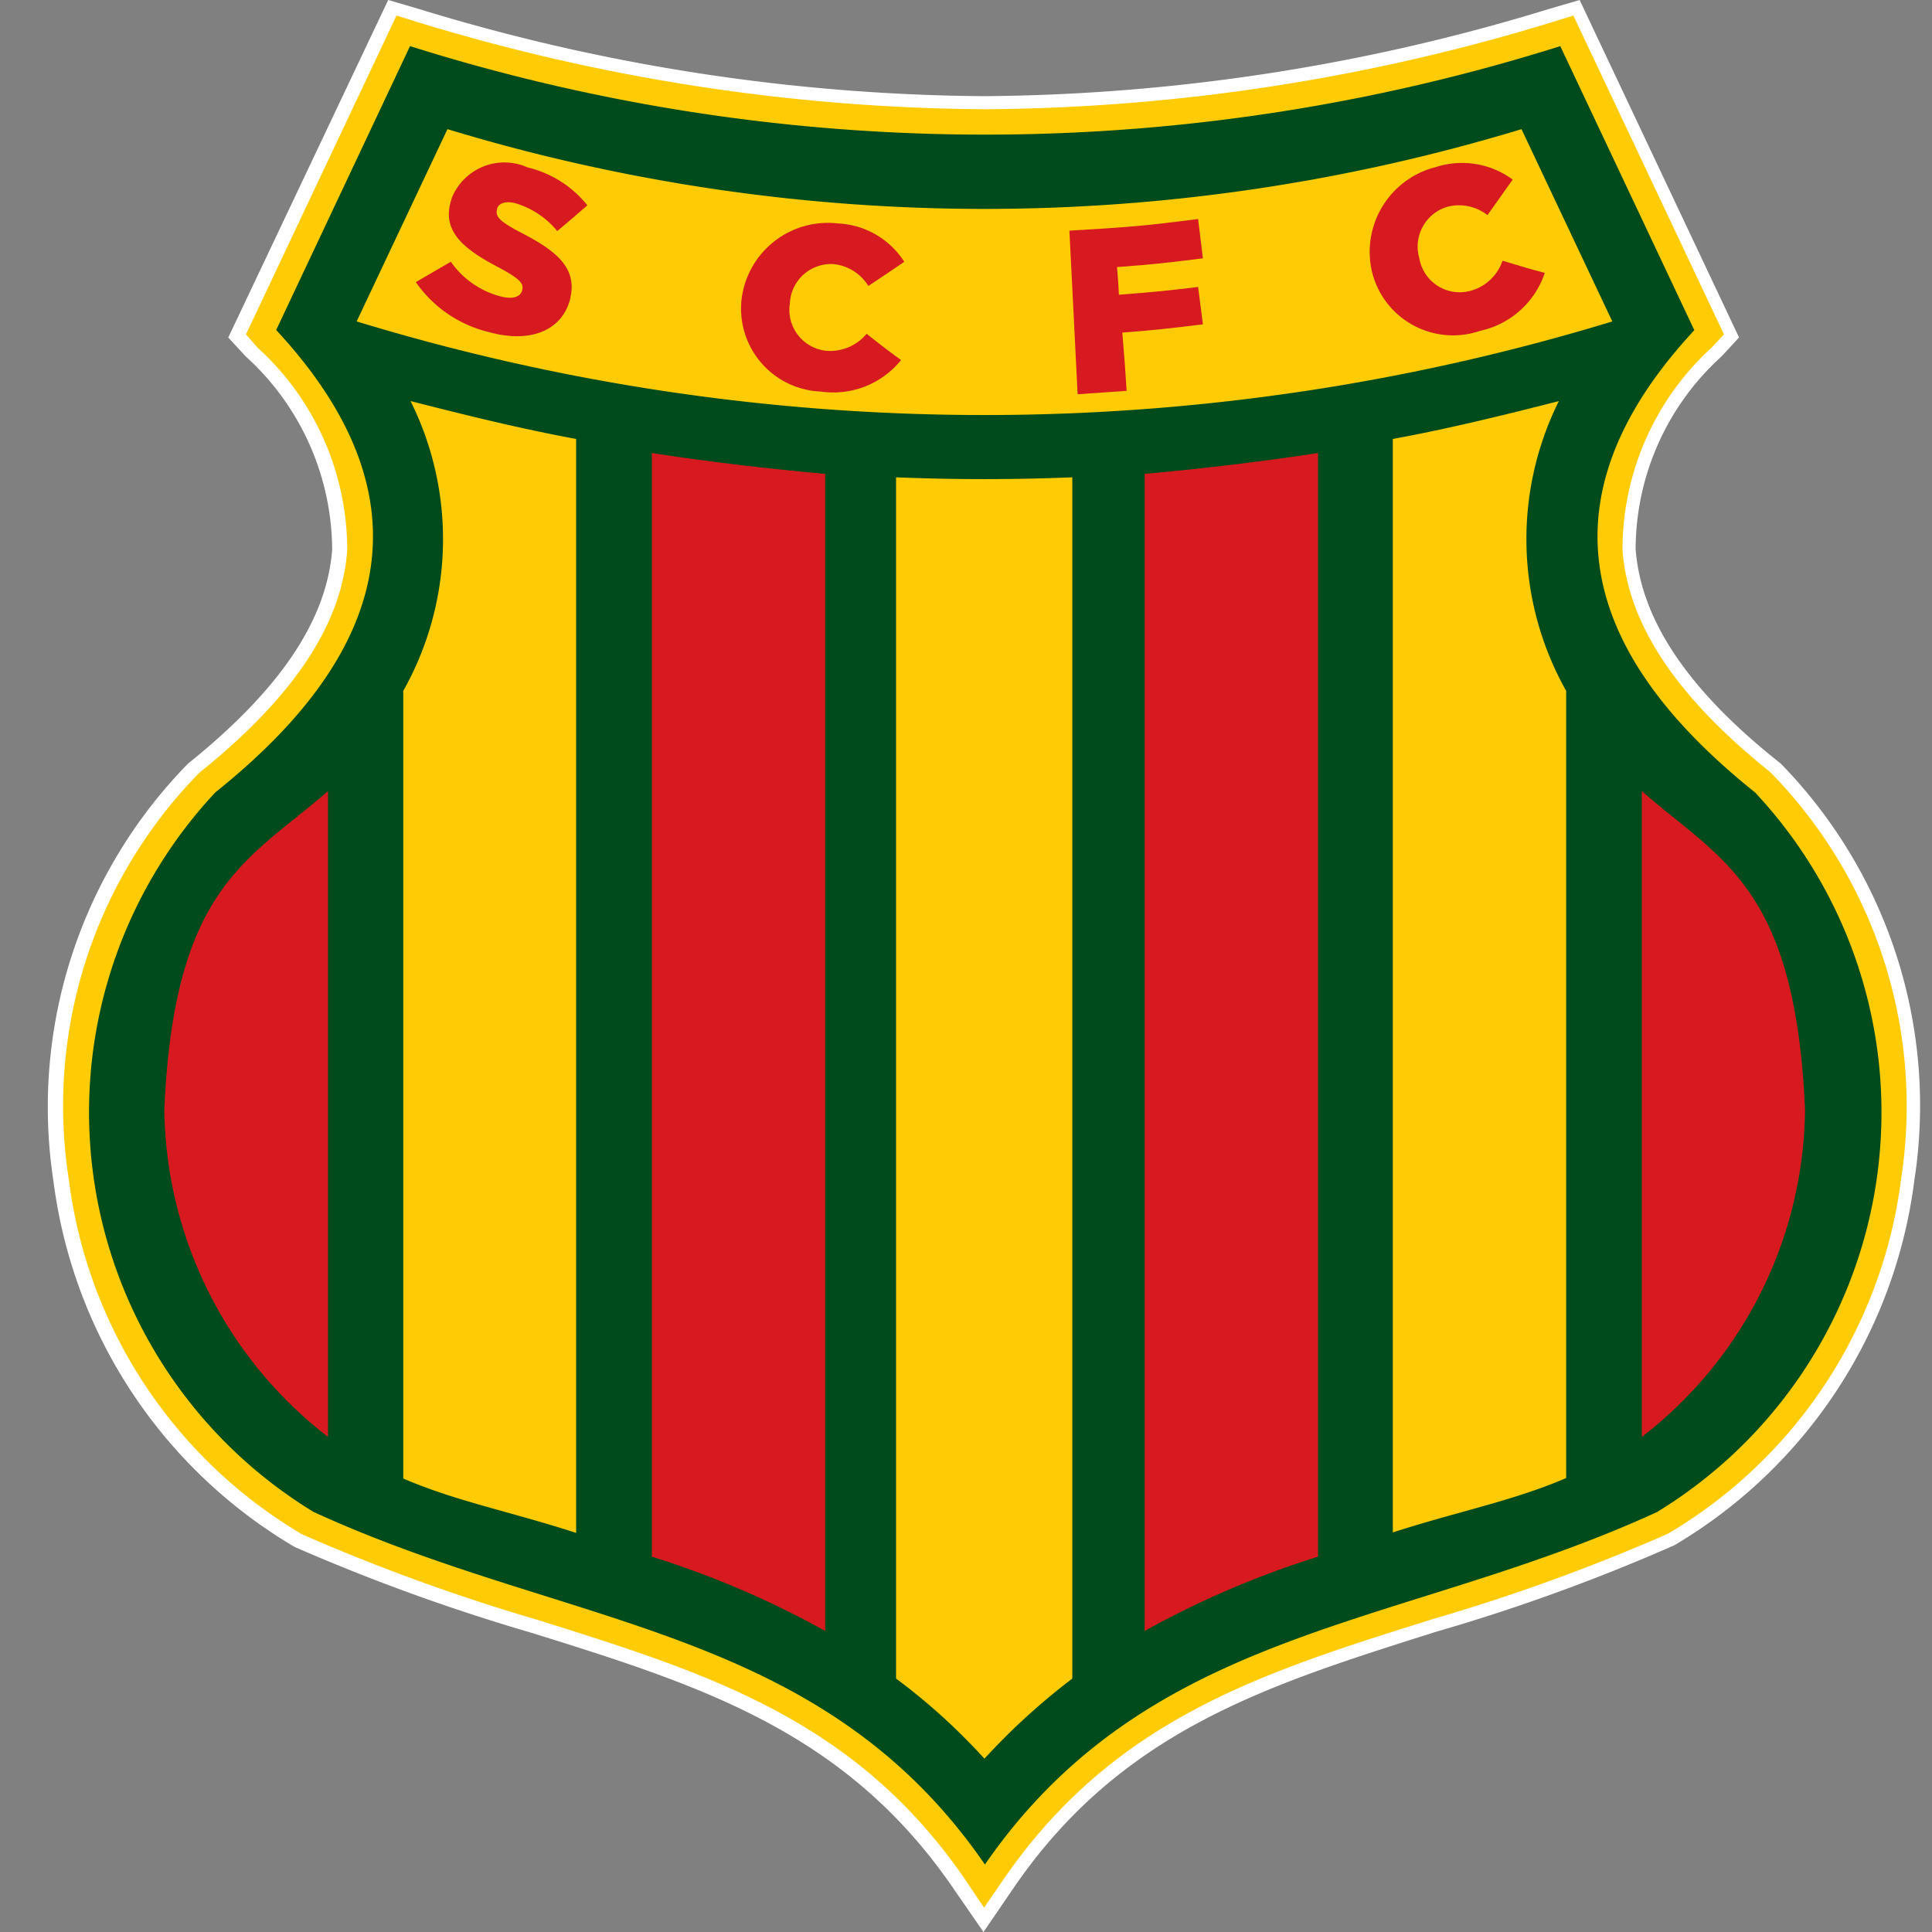 <svg xmlns="http://www.w3.org/2000/svg" width="40" height="40" viewBox="0 0 40 40">
  <rect x="0" y="0" width="40" height="40" fill="#808080" stroke="none"/>
  <g id="Grupo_9264" data-name="Grupo 9264" transform="translate(-491 -1331)">
    <g id="Grupo_9160" data-name="Grupo 9160" transform="translate(481.898 1328.9)">
      <g id="Grupo_9159" data-name="Grupo 9159" transform="translate(10.102 2.1)">
        <path id="Caminho_22406" data-name="Caminho 22406" d="M31.576,43.872c-2.272-3.3-5.318-4.252-8.846-5.358a40.606,40.606,0,0,1-4.845-1.759l-.02-.01-.02-.01a9.986,9.986,0,0,1-4.815-7.349A9.844,9.844,0,0,1,15.7,21.012l.02-.02.02-.02c1.94-1.558,2.945-3.066,3.056-4.6a5.658,5.658,0,0,0-1.86-4.2L16.7,11.9l3.116-6.6.422.131A40.948,40.948,0,0,0,32,7.24,40.948,40.948,0,0,0,43.76,5.431l.422-.131L47.3,11.9l-.241.261a5.673,5.673,0,0,0-1.86,4.2c.111,1.538,1.116,3.046,3.056,4.6l.02.02.02.02a9.875,9.875,0,0,1,2.674,8.374,9.986,9.986,0,0,1-4.815,7.349l-.02.01-.02.01a40.11,40.11,0,0,1-4.855,1.759c-3.529,1.106-6.575,2.061-8.856,5.358l-.422.613Z" transform="translate(-12.637 -4.978)" fill="#fff" fill-rule="evenodd"/>
        <path id="Caminho_22407" data-name="Caminho 22407" d="M29.464,42.1l-.653-.945c-2.222-3.217-5.217-4.162-8.7-5.248a40.74,40.74,0,0,1-4.886-1.769l-.04-.02a10.307,10.307,0,0,1-4.976-7.56,10.155,10.155,0,0,1,2.744-8.605l.05-.05c1.9-1.528,2.865-2.966,2.976-4.423a5.433,5.433,0,0,0-1.789-4l-.362-.392L17.139,2.1l.653.191a40.8,40.8,0,0,0,11.681,1.8,40.744,40.744,0,0,0,11.681-1.8l.653-.191,3.3,6.987-.362.392a5.4,5.4,0,0,0-1.779,3.991c.111,1.458,1.076,2.905,2.956,4.4l.05.04a10.136,10.136,0,0,1,2.765,8.625,10.275,10.275,0,0,1-4.956,7.55l-.04.02a39.425,39.425,0,0,1-4.906,1.779c-3.478,1.1-6.484,2.031-8.716,5.258ZM14.5,8.976l.111.121a5.935,5.935,0,0,1,1.93,4.413c-.121,1.618-1.156,3.187-3.157,4.805a9.55,9.55,0,0,0-2.614,8.153,9.706,9.706,0,0,0,4.675,7.137,41.785,41.785,0,0,0,4.835,1.759c3.579,1.126,6.665,2.091,9,5.469l.2.281.2-.281c2.332-3.378,5.428-4.343,9-5.469a38.9,38.9,0,0,0,4.815-1.749,9.728,9.728,0,0,0,4.695-7.148,9.6,9.6,0,0,0-2.594-8.133c-2.031-1.629-3.066-3.2-3.177-4.825A5.958,5.958,0,0,1,44.342,9.1l.111-.121L41.507,2.763l-.2.06a41.035,41.035,0,0,1-11.832,1.82,41.152,41.152,0,0,1-11.842-1.82l-.2-.06Z" transform="translate(-10.102 -2.1)" fill="#fff"/>
      </g>
      <path id="Caminho_22408" data-name="Caminho 22408" d="M31.876,43.872c-2.272-3.3-5.318-4.252-8.846-5.358a40.606,40.606,0,0,1-4.845-1.759l-.02-.01-.02-.01a9.986,9.986,0,0,1-4.815-7.349A9.844,9.844,0,0,1,16,21.012l.02-.02.02-.02c1.94-1.558,2.945-3.066,3.056-4.6a5.658,5.658,0,0,0-1.86-4.2L17,11.9l3.116-6.6.422.131A40.948,40.948,0,0,0,32.3,7.24,40.948,40.948,0,0,0,44.06,5.431l.422-.131L47.6,11.9l-.241.261a5.673,5.673,0,0,0-1.86,4.2c.111,1.538,1.116,3.046,3.056,4.6l.02.02.02.02a9.875,9.875,0,0,1,2.674,8.374,9.986,9.986,0,0,1-4.815,7.349l-.02.01-.02.01a40.109,40.109,0,0,1-4.855,1.759c-3.529,1.106-6.575,2.061-8.856,5.358l-.422.613Z" transform="translate(-2.805 -2.878)" fill="#ffcb05" fill-rule="evenodd"/>
      <path id="Caminho_22409" data-name="Caminho 22409" d="M36.883,49.248c-3.418-4.966-8.615-4.876-13.9-7.3a9.691,9.691,0,0,1-2.031-14.9c2.775-2.222,5.057-5.479,1.257-9.57L24.98,11.6a39.611,39.611,0,0,0,23.815,0l2.775,5.881c-3.8,4.091-1.518,7.349,1.257,9.57a9.69,9.69,0,0,1-2.031,14.9C45.518,44.372,40.311,44.282,36.883,49.248Z" transform="translate(-7.389 -8.545)" fill="#004b1c" fill-rule="evenodd"/>
      <path id="Caminho_22410" data-name="Caminho 22410" d="M73.6,32.681,75.48,28.7a38.259,38.259,0,0,0,22.237,0l1.88,3.981A44.566,44.566,0,0,1,73.6,32.681Z" transform="translate(-57.114 -23.926)" fill="#ffcb05" fill-rule="evenodd"/>
      <path id="Caminho_22411" data-name="Caminho 22411" d="M83.351,84.7c1.146.292,2.282.573,3.428.784v22.649c-1.327-.432-2.483-.653-3.579-1.126V90.7a6.408,6.408,0,0,0,.151-6Zm11.882,28.108a12.716,12.716,0,0,0-1.83-1.659V86.278q1.825.075,3.649,0v24.871a13.787,13.787,0,0,0-1.82,1.659ZM107.126,84.7c-1.146.292-2.282.573-3.438.784v22.639c1.337-.432,2.493-.653,3.589-1.126V90.7A6.408,6.408,0,0,1,107.126,84.7Z" transform="translate(-65.749 -74.296)" fill="#ffcb05" fill-rule="evenodd"/>
      <path id="Caminho_22412" data-name="Caminho 22412" d="M64.573,102.4v13.37A8.66,8.66,0,0,0,67.951,109c-.2-4.644-1.749-5.167-3.378-6.6Zm-6.705-7c-1.176.181-2.372.322-3.589.432v23.956a19.1,19.1,0,0,1,3.589-1.538V95.4Zm-13.792,0c1.176.181,2.362.322,3.589.432v23.956a19.1,19.1,0,0,0-3.589-1.538V95.4Zm-6.705,7v13.37A8.693,8.693,0,0,1,33.982,109C34.183,104.357,35.731,103.834,37.37,102.4Z" transform="translate(-21.478 -83.921)" fill="#d71920" fill-rule="evenodd"/>
      <path id="Caminho_22413" data-name="Caminho 22413" d="M85.8,38.3l.724-.422a1.811,1.811,0,0,0,1.015.714c.261.07.422.02.462-.121v-.01c.04-.131-.06-.241-.5-.472-.684-.362-1.186-.734-.965-1.4v-.01a1.173,1.173,0,0,1,1.578-.653,2.243,2.243,0,0,1,1.236.784c-.241.211-.372.322-.623.533a1.768,1.768,0,0,0-.854-.573c-.221-.06-.362,0-.392.111v.01c-.04.151.05.251.493.483.724.372,1.166.724,1.025,1.347v.01c-.161.674-.834.945-1.7.7A2.564,2.564,0,0,1,85.8,38.3Z" transform="translate(-68.088 -30.359)" fill="#d71920"/>
      <path id="Caminho_22414" data-name="Caminho 22414" d="M152.765,49.6h0a1.8,1.8,0,0,1,1.99-1.558,1.725,1.725,0,0,1,1.377.794c-.292.2-.442.3-.744.5a.958.958,0,0,0-.724-.452.853.853,0,0,0-.9.8v.01a.852.852,0,0,0,.754.985.98.98,0,0,0,.834-.352c.281.221.422.332.714.543a1.8,1.8,0,0,1-1.659.653A1.72,1.72,0,0,1,152.765,49.6Z" transform="translate(-128.308 -41.316)" fill="#d71920"/>
      <path id="Caminho_22415" data-name="Caminho 22415" d="M220.4,47.441c1.066-.06,1.6-.1,2.664-.241.04.322.06.493.1.814-.714.09-1.066.131-1.779.181.02.231.03.342.04.573.653-.05.985-.08,1.639-.161.04.312.06.462.1.774-.663.08-1.005.121-1.669.171.04.483.06.724.09,1.206-.4.03-.6.04-1.015.07C220.5,49.462,220.47,48.788,220.4,47.441Z" transform="translate(-189.157 -40.566)" fill="#d71920"/>
      <path id="Caminho_22416" data-name="Caminho 22416" d="M282.277,37.942h0a1.81,1.81,0,0,1,1.327-2.161,1.764,1.764,0,0,1,1.588.261c-.211.292-.312.442-.523.734a.958.958,0,0,0-.834-.171.86.86,0,0,0-.573,1.076v.01a.848.848,0,0,0,1.056.653.963.963,0,0,0,.663-.623c.342.1.523.161.875.251a1.813,1.813,0,0,1-1.337,1.2A1.727,1.727,0,0,1,282.277,37.942Z" transform="translate(-244.771 -30.223)" fill="#d71920"/>
    </g>
    <rect id="Retângulo_6816" data-name="Retângulo 6816" width="40" height="40" transform="translate(491 1331)" fill="none"/>
  </g>
</svg>

